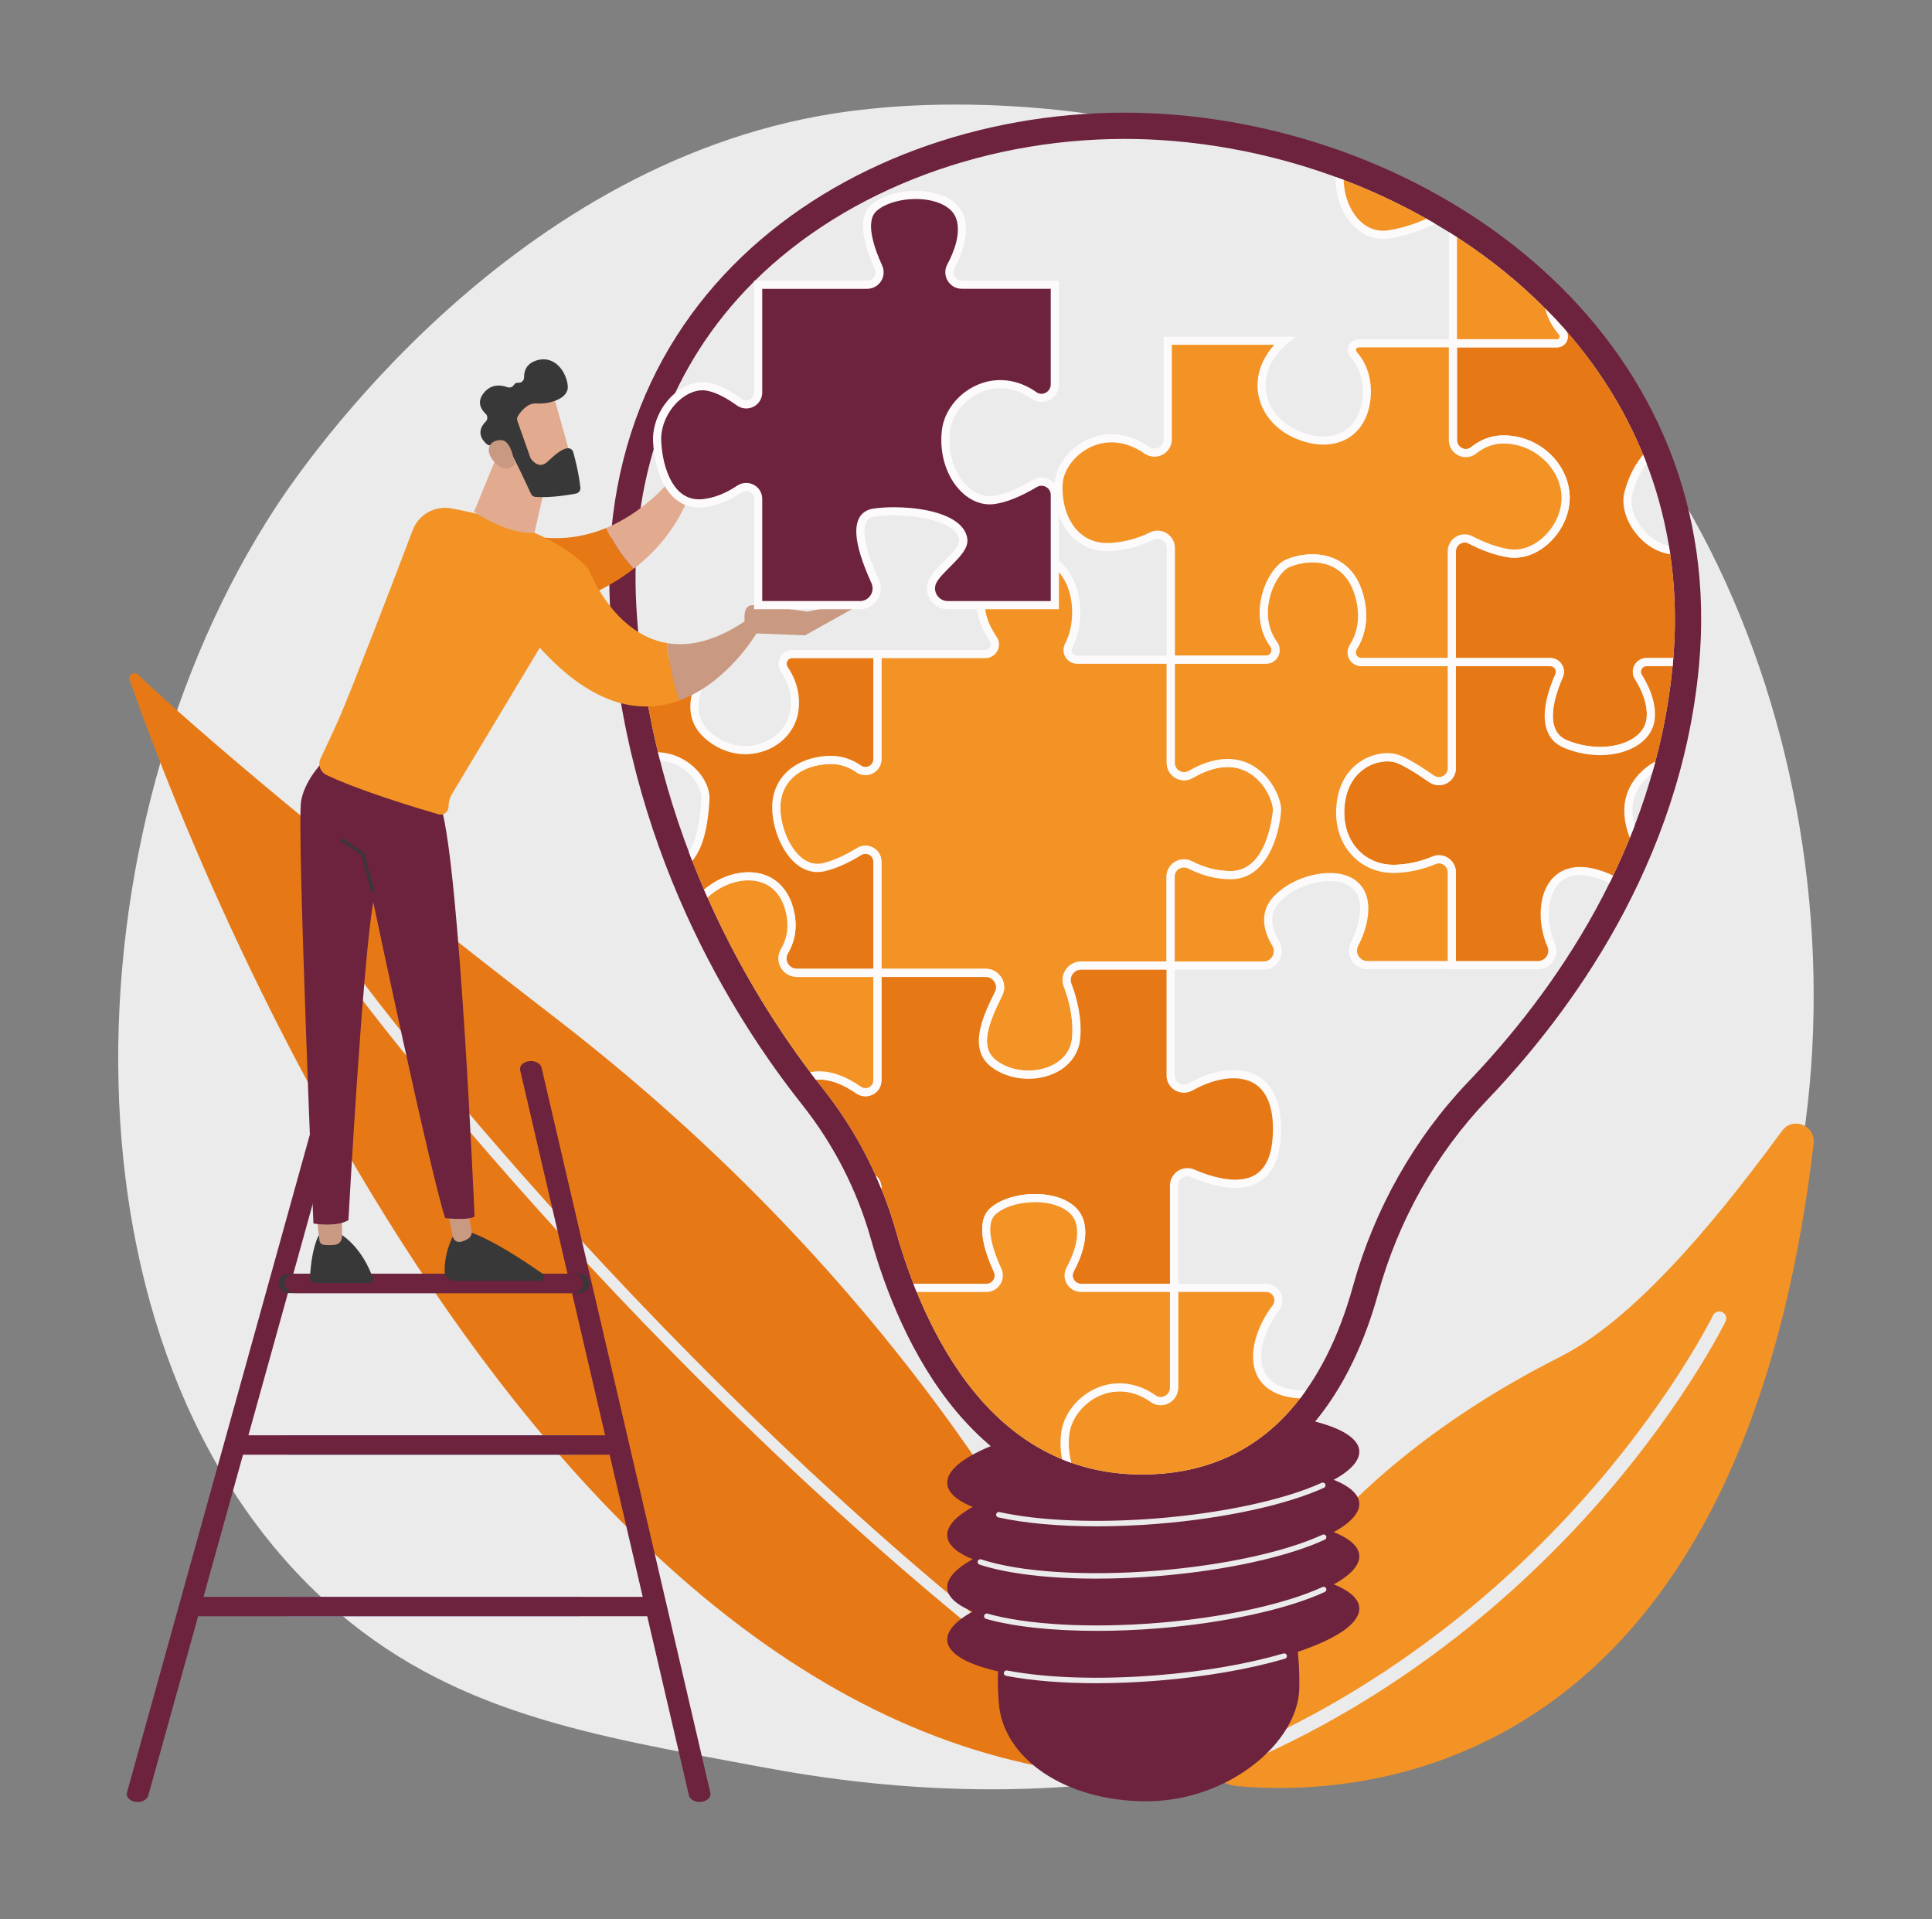 <?xml version="1.0" encoding="UTF-8"?>
<svg id="Illustration" xmlns="http://www.w3.org/2000/svg" xmlns:xlink="http://www.w3.org/1999/xlink" viewBox="0 0 3187.22 3166.09">
  <rect x="0" y="0" width="3187.22" height="3166.09" fill="#808080" stroke="none"/>
  <defs>
    <style>
      .cls-1, .cls-2 {
        fill: #ebebeb;
      }

      .cls-1, .cls-3, .cls-4, .cls-5, .cls-6, .cls-7, .cls-8, .cls-9, .cls-10 {
        stroke-width: 0px;
      }

      .cls-3 {
        fill: #ca9981;
      }

      .cls-4 {
        fill: #6d223d;
      }

      .cls-5 {
        fill: #f39325;
      }

      .cls-6 {
        fill: #7d97f4;
      }

      .cls-11 {
        clip-path: url(#clippath);
      }

      .cls-7 {
        fill: #383838;
      }

      .cls-8 {
        fill: #fcfafa;
      }

      .cls-9 {
        fill: #e2aa8f;
      }

      .cls-10 {
        fill: #e67916;
      }
    </style>
    <clipPath id="clippath">
      <path class="cls-1" d="M1883.61,2432.3c-110.35,0-203.93-46.56-278.16-138.39-67.5-83.51-106.36-188.49-127.07-261.86-24.45-86.57-65.29-166.33-121.41-237.06-105.31-132.73-285.25-412.33-307.14-793.63-11.75-204.64,50.32-385.12,179.48-521.91,147.99-156.73,381.95-250.3,625.83-250.3,26.53,0,53.29,1.12,79.52,3.32,260.68,21.89,507.49,143.95,660.22,326.52,126.52,151.23,183.48,336.72,164.71,536.41-28.97,308.32-199,544.4-336.53,688.16-89.71,93.77-155.84,210.9-191.24,338.71-23.41,84.54-58.24,153.3-103.5,204.38-57.92,65.36-133.5,100.75-224.65,105.17-6.72.33-13.47.49-20.06.49Z"/>
    </clipPath>
  </defs>
  <path class="cls-1" d="M2655.5,2562.63c-72.8,75.04-137.95,119.16-187.82,152.46-486.42,324.79-1042.46,231.18-1214.37,199.18-277.36-51.62-511.49-88.04-712.65-269.78-457.1-412.97-434.86-1274.45-85.59-1808.1,41.41-63.28,390.16-580.23,947.4-653.07,13.63-1.78,23.8-2.8,32.71-3.74,86.2-9.13,620.39-57.3,1055.97,307.63,62.35,52.24,162.69,146.46,255.74,290.17,340.23,525.45,341.3,1339.26-91.38,1785.25Z"/>
  <g>
    <path class="cls-10" d="M214.02,1121.75c84.57,243.32,639.23,1727.32,1613.59,1807.6,29.5,2.43,51.21-27.18,40.07-54.6-70.9-174.51-327.36-713.72-948.29-1193.14-448-345.91-631.15-511.11-691.61-568.71-6.4-6.1-16.65.51-13.75,8.86Z"/>
    <path class="cls-1" d="M1868.47,2883.94c-2.1.18-4.27-.35-6.12-1.65-381.53-269.18-716.91-604.75-931.09-838.86-230.09-251.52-385.73-457.58-388.07-472.57-.78-5.04,2.66-9.76,7.7-10.54,4.65-.69,9.09,2.19,10.32,6.66,14.66,32.06,587.14,788.97,1311.78,1300.22,4.17,2.94,5.16,8.7,2.22,12.86-1.63,2.31-4.13,3.65-6.75,3.88ZM561.43,1567.99s0,.01,0,.02c0,0,0-.02,0-.02Z"/>
  </g>
  <g>
    <path class="cls-5" d="M2041.76,2946.4c211.86,18.7,828.05-18.95,950.22-1060.42,3.47-29.57-34.43-44.64-52.06-20.64-82.56,112.4-230.23,304.25-365.39,372.45-418.74,211.29-549.08,495.69-588.3,626.67-11.61,38.79,15.19,78.39,55.52,81.95Z"/>
    <path class="cls-1" d="M2007.26,2915.39c-.03-.07-.06-.14-.09-.21-2.38-5.89.46-12.59,6.34-14.97,293.98-119.06,499.16-311.19,619.52-451.41,130.6-152.15,192.33-277.75,192.95-279,2.77-5.71,9.65-8.09,15.36-5.31,5.71,2.78,8.09,9.65,5.32,15.36-.62,1.28-63.34,129.03-195.67,283.34-122.08,142.35-330.27,337.42-628.84,458.34-5.81,2.35-12.42-.39-14.88-6.13Z"/>
  </g>
  <g>
    <g>
      <path class="cls-4" d="M2143.5,2784.04c-1.32,90.68-117.72,187.32-252.2,187.32s-236.17-70.88-243.51-161.27c-17.51-215.62,109.02-213.37,243.51-213.37s255.47-36.8,252.2,187.32Z"/>
      <ellipse class="cls-4" cx="1902.52" cy="2679.07" rx="340.94" ry="89.11" transform="translate(-209.15 161.56) rotate(-4.61)"/>
      <ellipse class="cls-4" cx="1902.52" cy="2592.82" rx="340.94" ry="89.11" transform="translate(-202.22 161.28) rotate(-4.61)"/>
      <ellipse class="cls-4" cx="1902.52" cy="2506.58" rx="340.94" ry="89.11" transform="translate(-195.29 161.01) rotate(-4.61)"/>
      <ellipse class="cls-4" cx="1902.52" cy="2420.33" rx="340.94" ry="89.11" transform="translate(-188.36 160.73) rotate(-4.61)"/>
      <g>
        <path class="cls-1" d="M1808.51,2776.6c-55.74,0-106.74-4.1-148.88-12.17-2.45-.47-4.05-2.83-3.58-5.27.47-2.44,2.82-4.05,5.27-3.58,65.94,12.62,154.01,15.41,248,7.83,76.9-6.2,148.82-18.6,207.98-35.87,2.39-.7,4.89.67,5.59,3.06.7,2.39-.67,4.89-3.06,5.59-59.74,17.43-132.28,29.95-209.78,36.2-34.91,2.82-69.03,4.21-101.53,4.21Z"/>
        <path class="cls-1" d="M1809.44,2690.27c-72.42,0-137.14-6.81-182.79-19.81-2.39-.68-3.78-3.18-3.1-5.57.68-2.39,3.17-3.78,5.57-3.1,65.05,18.52,169.79,24.27,280.19,15.37,109.21-8.81,211.05-30.97,272.44-59.28,2.26-1.04,4.94-.06,5.98,2.21,1.04,2.26.06,4.94-2.21,5.98-62.3,28.73-165.29,51.19-275.49,60.08-34.39,2.77-68.26,4.13-100.6,4.13Z"/>
        <path class="cls-1" d="M1808.52,2604.09c-78.2,0-146.62-8-192.68-23.19-2.37-.78-3.65-3.33-2.87-5.69.78-2.37,3.32-3.65,5.69-2.87,64.09,21.13,172.75,28.07,290.66,18.57,109.2-8.8,211.05-30.97,272.44-59.28,2.26-1.04,4.94-.05,5.98,2.21,1.04,2.26.06,4.94-2.21,5.98-62.31,28.73-165.3,51.2-275.49,60.08-34.92,2.82-69.07,4.19-101.52,4.19Z"/>
        <path class="cls-1" d="M1809.12,2517.8c-62.03,0-118.44-5.01-162.3-14.76-2.43-.54-3.96-2.95-3.42-5.38.54-2.43,2.96-3.97,5.38-3.42,65.95,14.65,160.92,18.45,260.54,10.42,108.23-8.73,209.55-30.65,271.05-58.64,2.26-1.04,4.94-.03,5.97,2.24,1.03,2.26.03,4.94-2.24,5.97-62.4,28.4-164.85,50.62-274.06,59.42-34.51,2.78-68.48,4.16-100.92,4.16Z"/>
      </g>
    </g>
    <path class="cls-4" d="M1436.71,2043.8c-22.8-80.74-61.51-156.19-113.66-221.91-111.73-140.82-294.01-427.2-316.45-818.06-32.63-568.52,471.58-853.16,931.68-814.52,460.1,38.64,914.11,381.22,864.41,910.12-30.58,325.43-212.73,572.28-348.35,714.04-86.12,90.02-147.55,200.28-180.8,320.34-40.7,146.95-137.56,330.07-367.78,341.24-297.9,14.44-421.62-263.23-469.06-431.24Z"/>
    <g>
      <path class="cls-2" d="M1883.61,2432.3c-110.35,0-203.93-46.56-278.16-138.39-67.5-83.51-106.36-188.49-127.07-261.86-24.45-86.57-65.29-166.33-121.41-237.06-105.31-132.73-285.25-412.33-307.14-793.63-11.75-204.64,50.32-385.12,179.48-521.91,147.99-156.73,381.95-250.3,625.83-250.3,26.53,0,53.29,1.12,79.52,3.32,260.68,21.89,507.49,143.95,660.22,326.52,126.52,151.23,183.48,336.72,164.71,536.41-28.97,308.32-199,544.4-336.53,688.16-89.71,93.77-155.84,210.9-191.24,338.71-23.41,84.54-58.24,153.3-103.5,204.38-57.92,65.36-133.5,100.75-224.65,105.17-6.72.33-13.47.49-20.06.49Z"/>
      <g class="cls-11">
        <g>
          <g>
            <path class="cls-10" d="M2702.81,1116.37c11.26,17.98,23.13,43.75,20.26,69.52-5.21,46.86-77.08,67.69-140.07,41.65-44.99-18.59-25.71-79.69-11.02-113.09,4.62-10.51-3.22-22.28-14.7-22.28h-162.23v-182.74c0-15.96,16.89-26.22,31.03-18.83,16.95,8.85,39.23,18.24,62.69,21.94,49.46,7.81,98.93-46.86,93.72-98.93-5.21-52.07-54.67-91.12-106.74-88.51-18.01.9-32.99,8.43-44.89,17.9-13.7,10.9-33.98.52-33.98-16.98v-159.72h171.62c9.46,0,14.7-11.08,8.6-18.31-82.82-98.3,83.47-193.81,125.14-130.08,31.93,48.84,8.7,104.45-6.72,131.64-4.25,7.49,1.1,16.75,9.72,16.75h166.22v165.21c0,17.52-20.25,27.82-34,16.97-14.33-11.3-32.78-21.31-54.51-23.38-54.67-5.21-85.91,46.86-96.63,88.51-10.72,41.66,36.75,101.53,86.22,93.72,26.67-4.21,54.1-11.99,73.72-18.26,13.74-4.39,27.72,5.96,27.63,20.39l-1.13,182.71h-156.29c-12.42,0-20.25,13.67-13.65,24.2Z"/>
            <path class="cls-8" d="M2639.79,1245.68c-19.6,0-40.13-3.95-59.37-11.9-13.29-5.49-22.61-14.69-27.69-27.35-11.28-28.05.89-66.97,13.08-94.69,1.25-2.83.98-5.97-.73-8.59-1.75-2.69-4.6-4.23-7.8-4.23h-168.98v-189.48c0-9.88,5.04-18.83,13.48-23.95,8.43-5.11,18.69-5.43,27.42-.86,21.29,11.11,41.69,18.26,60.62,21.25,19.19,3.03,40.02-4.51,57.15-20.69,20.23-19.11,31.27-46.28,28.81-70.91-4.71-47.16-50.38-84.92-99.69-82.45-14.42.72-28.23,6.25-41.03,16.44-8.24,6.55-19.31,7.75-28.91,3.13-9.87-4.76-16.01-14.49-16.01-25.39v-166.46h178.36c2.56,0,3.68-1.81,4.04-2.59.36-.76,1-2.73-.6-4.63-30.81-36.57-26.92-69.63-18.24-90.91,14.79-36.25,56.67-66.54,97.41-70.46,25.24-2.44,45.38,5.84,56.77,23.26,33.61,51.4,10.36,108.93-6.49,138.65-1.16,2.05-.38,3.82,0,4.49.39.66,1.53,2.19,3.84,2.19h172.96v171.96c0,10.86-6.1,20.57-15.93,25.33-9.59,4.65-20.7,3.48-28.99-3.06-16.37-12.91-33.52-20.3-50.97-21.96-48.96-4.65-78.8,42.05-89.46,83.48-4.67,18.15,3.35,42.01,20.42,60.79,16.81,18.49,38.57,27.69,58.21,24.58,26.71-4.22,54.29-12.13,72.71-18.02,8.6-2.76,17.72-1.26,25,4.09,7.32,5.38,11.48,13.67,11.43,22.76l-1.17,189.41h-162.99c-3.42,0-6.47,1.8-8.14,4.82-.77,1.39-2.3,5.06.2,9.05,11.41,18.22,24.36,45.82,21.25,73.85-2,17.99-13,33.76-30.99,44.4-16.46,9.74-37.15,14.64-58.99,14.64ZM2401.79,1085.43h155.49c7.73,0,14.87,3.87,19.09,10.35,4.18,6.42,4.85,14.41,1.78,21.4-9.13,20.75-22.94,59.28-12.91,84.22,3.73,9.29,10.38,15.81,20.33,19.92,36.33,15.01,79.06,14.25,106.34-1.88,10.08-5.96,22.5-16.75,24.45-34.28,2.68-24.17-9-48.79-19.28-65.2h0c-4.37-6.98-4.59-15.49-.57-22.74,4.02-7.27,11.66-11.78,19.94-11.78h149.59l1.08-176.01c.03-4.72-2.13-9.02-5.92-11.8-3.76-2.77-8.47-3.53-12.91-2.11-18.88,6.04-47.16,14.14-74.72,18.49-24.11,3.82-50.42-6.96-70.29-28.83-20.05-22.06-29.27-50.8-23.5-73.23,11.99-46.58,46.47-99.01,103.8-93.55,20.08,1.91,39.61,10.26,58.05,24.8,4.27,3.37,9.78,3.93,14.76,1.52,4.02-1.95,8.32-6.44,8.32-13.2v-158.47h-159.47c-6.46,0-12.26-3.33-15.5-8.89-3.25-5.58-3.28-12.29-.08-17.93,15.34-27.05,36.63-79.21,6.94-124.62-11.49-17.57-32.62-18.33-44.19-17.22-36.12,3.47-73.18,30.18-86.22,62.13-10.44,25.59-4.88,52.26,16.07,77.13,4.51,5.36,5.48,12.64,2.51,19.01-2.98,6.41-9.22,10.39-16.27,10.39h-164.88v152.98c0,6.78,4.33,11.28,8.38,13.24,4.96,2.38,10.44,1.82,14.65-1.54,15.06-11.98,31.46-18.49,48.76-19.35,57.19-2.85,108.28,39.56,113.78,94.57,2.87,28.7-9.76,60.14-32.97,82.05-20.19,19.07-45.17,27.89-68.51,24.21-20.38-3.22-42.17-10.83-64.76-22.62-4.51-2.37-9.83-2.2-14.19.44-4.37,2.65-6.98,7.29-6.98,12.41v175.99Z"/>
          </g>
          <g>
            <path class="cls-5" d="M2695.52,549.55c15.42-27.19,38.65-82.8,6.72-131.64-41.67-63.73-207.96,31.78-125.14,130.08,6.09,7.23.86,18.31-8.6,18.31h-171.62v-184.84c0-15.64-16.29-25.91-30.4-19.16-19.85,9.5-47.26,20.32-75.57,24.37-54.67,7.81-87.14-54.67-80.02-106.74,7.12-52.07,69.6-83.31,100.84-78.1,14.51,2.42,33.79,15.1,50.29,27.99,13.98,10.92,34.37,1.05,34.37-16.69V32.61h165.8c13.6,0,21.29-15.57,13.05-26.39-34.67-45.55-19.39-102.14,28.07-119.4,57.27-20.83,109.34-5.21,117.15,54.67,7.81,59.88-35.68,91.12-35.68,91.12h181.87l-6.55,181.32c-.62,17.27,18.44,27.94,32.9,18.49,18.48-12.08,42.9-24.35,69.58-27.99,57.27-7.81,109.34,39.05,109.34,88.52s-44.26,109.34-114.55,96.32c-25.52-4.73-43.84-10.38-56.81-15.67-13.92-5.67-29.1,4.69-29.1,19.72v172.98h-166.22c-8.62,0-13.97-9.26-9.72-16.75Z"/>
            <path class="cls-8" d="M2878.2,573.04h-172.96c-6.46,0-12.26-3.33-15.5-8.89-3.25-5.58-3.28-12.29-.09-17.93h0c15.34-27.05,36.63-79.21,6.94-124.62-11.49-17.57-32.62-18.33-44.19-17.22-36.12,3.47-73.18,30.18-86.22,62.13-10.44,25.59-4.88,52.26,16.07,77.13,4.51,5.36,5.48,12.64,2.51,19.01-2.98,6.41-9.22,10.39-16.27,10.39h-178.36v-191.58c0-5.09-2.47-9.57-6.76-12.27-4.3-2.71-9.4-3-13.98-.8-18.88,9.03-47.65,20.7-77.53,24.96-21.93,3.13-42.1-3.73-58.33-19.85-22.24-22.11-34.03-60.08-29.33-94.47,3.21-23.48,17.33-45.5,39.74-62.01,22.06-16.25,49.74-25.02,68.89-21.83,13.33,2.22,31.27,12.09,53.33,29.33,4.5,3.52,10.25,4.13,15.36,1.64,5.08-2.48,8.11-7.34,8.11-13.01V25.87h172.55c3.76,0,7-2.01,8.66-5.37,1.67-3.38,1.31-7.19-.98-10.19-18.5-24.31-24.72-53.22-17.06-79.32,6.89-23.47,24.46-41.88,48.19-50.51,35.62-12.95,68.17-12.21,91.67,2.08,19.11,11.62,31.03,31.69,34.47,58.06,5.45,41.75-12.27,70.29-25.46,85.25h171.95l-6.8,188.31c-.2,5.52,2.54,10.42,7.32,13.12,4.83,2.72,10.48,2.53,15.15-.52,24.57-16.06,48.92-25.83,72.35-29.03,29.46-4.02,59.72,5.35,83.04,25.7,21.58,18.84,33.96,44.17,33.96,69.5,0,30.52-15.08,62.03-39.37,82.22-16.21,13.48-43.78,28.01-83.15,20.73-22.79-4.22-42.35-9.63-58.13-16.06-4.48-1.81-9.35-1.32-13.38,1.39-4.09,2.75-6.43,7.15-6.43,12.09v179.72ZM2659.56,390.55c21.27,0,38.24,8.24,48.33,23.67,33.61,51.4,10.36,108.93-6.49,138.65h0c-1.16,2.05-.38,3.82,0,4.49.39.66,1.53,2.19,3.84,2.19h159.47v-166.23c0-9.36,4.63-18.06,12.39-23.28,7.7-5.18,17.41-6.18,26-2.69,14.93,6.09,33.6,11.23,55.49,15.29,34.21,6.33,58.08-6.2,72.07-17.84,20.96-17.43,34.51-45.64,34.51-71.85,0-21.43-10.69-43.06-29.34-59.34-20.38-17.78-46.76-25.99-72.34-22.5-21.44,2.92-43.91,11.99-66.8,26.95-8.83,5.78-20.01,6.15-29.16.97-9.12-5.15-14.55-14.86-14.17-25.35l6.3-174.33h-195.82l17.01-12.22c1.63-1.18,40.09-29.82,32.93-84.77-2.93-22.49-12.39-38.73-28.1-48.28-19.65-11.95-48.84-12.28-80.06-.93-19.66,7.15-34.18,22.32-39.86,41.63-6.44,21.94-1.03,46.48,14.85,67.34,5.38,7.07,6.28,16.39,2.33,24.35-3.93,7.94-11.88,12.87-20.75,12.87h-159.06v173.78c0,10.78-6.01,20.41-15.69,25.13-9.71,4.74-21.04,3.54-29.58-3.13-19.98-15.62-36.32-24.83-47.25-26.65-15.52-2.58-39.67,5.38-58.68,19.38-19.45,14.33-31.66,33.14-34.37,52.98-4.16,30.41,6.08,63.8,25.47,83.08,9.14,9.08,24.7,19.24,46.91,16.07,28.19-4.03,55.59-15.16,73.62-23.78,8.73-4.17,18.82-3.6,26.99,1.55,8.18,5.15,13.06,14.01,13.06,23.69v178.1h164.88c2.56,0,3.68-1.81,4.04-2.59.36-.76,1-2.73-.6-4.63-30.81-36.57-26.92-69.63-18.24-90.91,14.79-36.25,56.67-66.54,97.41-70.46,2.88-.28,5.7-.41,8.45-.41Z"/>
          </g>
          <g>
            <path class="cls-10" d="M2716.32,1556.23c15.93-28.41,18.54-69.15-55.73-104.8-107.17-51.44-128.94,45.34-101.61,107.3,6.92,15.69-4.71,33.28-21.86,33.28h-142.06v-153.03c0-15.15-15.44-25.72-29.38-19.8-15.46,6.57-36.55,12.86-62.14,14.03-56.86,2.6-100.15-44.26-91.53-109.34,8.63-65.09,63.99-80.71,90.98-72.9,14.09,4.08,38.57,19.71,58.74,33.73,14.08,9.78,33.34-.31,33.34-17.46v-175.07h162.23c11.48,0,19.32,11.78,14.7,22.28-14.69,33.4-33.97,94.49,11.02,113.09,62.99,26.03,134.86,5.21,140.07-41.65,2.86-25.77-9-51.55-20.26-69.52-6.59-10.53,1.24-24.2,13.65-24.2h156.29l-.98,159.03c-.12,19.11-21.43,29.96-37.3,19.31-14.77-9.91-32.73-18.49-51.53-19.54-46.86-2.6-93.72,33.85-96.47,80.71-2.75,46.86,31.39,106.74,83.46,104.13,24.61-1.23,49.8-14.09,69.53-27.32,15.83-10.61,37.03.78,36.91,19.83l-.98,163.69h-138.45c-18.38,0-29.61-19.76-20.62-35.79Z"/>
            <path class="cls-8" d="M2882.09,1598.76h-145.15c-10.94,0-20.77-5.62-26.28-15.03-5.59-9.55-5.68-21.07-.22-30.8,8.27-14.74,10.35-28.91,6.17-42.11-6.18-19.57-26.01-37.51-58.94-53.31-37.68-18.08-66.99-18.52-84.8-1.28-22.69,21.97-21.75,67.99-7.72,99.79,4.15,9.41,3.27,20.19-2.36,28.83-5.68,8.71-15.27,13.91-25.67,13.91h-148.81v-159.78c0-4.96-2.48-9.56-6.63-12.31-4.07-2.69-8.95-3.17-13.37-1.28-20.33,8.63-42.02,13.53-64.47,14.56-28.95,1.31-55.19-9.17-73.89-29.55-20.4-22.24-29.15-53.29-24.63-87.42,4.97-37.48,24.14-57.2,39.36-67.14,18.54-12.11,42.16-16.57,60.18-11.35,12.29,3.56,32.72,15.22,60.71,34.66,4.51,3.13,10.1,3.48,14.97.94,4.87-2.55,7.78-7.36,7.78-12.86v-181.82h168.98c7.73,0,14.87,3.87,19.09,10.35,4.19,6.42,4.85,14.41,1.78,21.4-9.13,20.75-22.94,59.28-12.91,84.22,3.73,9.29,10.38,15.81,20.33,19.92,36.33,15.01,79.06,14.25,106.34-1.88,10.08-5.96,22.5-16.75,24.45-34.28,2.68-24.17-9-48.79-19.28-65.2-4.37-6.98-4.59-15.49-.57-22.74,4.02-7.26,11.66-11.78,19.94-11.78h163.08l-1.02,165.82c-.07,11.36-6.08,21.31-16.07,26.6-10.04,5.32-22.2,4.66-31.72-1.73-16.97-11.38-33.17-17.58-48.14-18.41-44.32-2.47-86.93,32.98-89.37,74.37-1.59,27.02,10.12,58.06,29.13,77.23,9.54,9.62,25.41,20.83,47.27,19.77,19.12-.95,41.98-10.01,66.11-26.18,9.4-6.31,21.43-6.9,31.38-1.55,9.96,5.35,16.1,15.7,16.03,27.02l-1.02,170.39ZM2606.7,1430.1c15.04,0,33.71,4.18,56.8,15.26,36.42,17.48,58.62,38.14,65.97,61.41,5.34,16.89,2.89,34.64-7.27,52.77h0c-3.09,5.51-3.05,12.01.1,17.38,3.11,5.31,8.45,8.36,14.64,8.36h131.74l.94-156.98c.04-6.41-3.3-12.03-8.92-15.06-5.63-3.03-12.17-2.7-17.49.87-26.53,17.79-51.08,27.36-72.95,28.45-21.2,1.09-41.07-7.15-57.51-23.74-21.88-22.07-34.84-56.43-33.01-87.52,2.89-49.27,51.32-89.96,103.58-87.04,17.43.97,35.9,7.92,54.91,20.67,5.47,3.67,12.17,4.05,17.9,1.01,5.53-2.93,8.86-8.45,8.9-14.76l.94-152.25h-149.51c-3.42,0-6.47,1.8-8.14,4.82-.77,1.39-2.3,5.06.2,9.05,11.41,18.22,24.36,45.82,21.25,73.85-2,17.99-13,33.76-30.99,44.4-31.23,18.47-77.69,19.54-118.36,2.74-13.29-5.49-22.61-14.69-27.69-27.35-11.28-28.05.89-66.97,13.08-94.69,1.25-2.83.98-5.97-.73-8.59-1.75-2.69-4.6-4.23-7.8-4.23h-155.49v168.33c0,10.46-5.76,19.97-15.02,24.81-9.25,4.84-20.33,4.15-28.91-1.81-26.41-18.34-46.04-29.68-56.77-32.79-11.79-3.41-31.55-1.75-49.05,9.69-12.85,8.4-29.07,25.21-33.37,57.62-3.99,30.1,3.54,57.28,21.2,76.53,15.94,17.38,38.42,26.31,63.33,25.19,20.85-.95,40.97-5.5,59.82-13.5,8.54-3.62,18.29-2.71,26.08,2.45,7.94,5.26,12.68,14.06,12.68,23.56v146.29h135.32c5.82,0,11.19-2.91,14.37-7.79,3.18-4.88,3.66-10.72,1.32-16.03-15.67-35.52-17.25-87.88,10.68-114.92,8.94-8.66,22.7-16.44,43.22-16.44Z"/>
          </g>
          <g>
            <path class="cls-5" d="M1638.58,1054.21c-22.17-32.19-43.84-89.4,36.64-133.14,41.93-22.78,93.72,12.94,99.58,75.43,2.9,30.94-4.11,53.73-11.92,68.87-5.4,10.46,2.51,22.9,14.29,22.9h154.34v170.19c0,16.89,18.31,27.42,32.94,18.97,101.14-58.45,144.06,35.85,142.29,59.46-1.94,26.03-16.28,106.74-76.16,106.74-27.13,0-50.07-8.01-67.06-16.78-14.76-7.62-32.34,2.73-32.34,19.34v146.64h-147.55c-16.67,0-28.28,16.67-22.32,32.24,8.51,22.22,16.9,53.62,14.14,86.71-5.21,62.48-92.74,78.1-137.49,41.65-33.04-26.91-9.17-76.75,9.52-114.53,7.77-15.7-3.97-34.06-21.49-34.06h-178.57v-183.34c0-15.4-16.85-24.87-29.97-16.8-16.31,10.04-37.43,20.93-58.54,25.9-44.26,10.41-75.72-46.86-78.21-93.72-2.49-46.86,31.35-80.7,86.02-83.31,20.63-.98,37.18,5.82,49.8,14.67,13.03,9.14,30.91-.22,30.91-16.14v-173.1h177.97c12.76,0,20.42-14.29,13.19-24.8Z"/>
            <path class="cls-8" d="M1696.48,1779.59c-23.07,0-45.95-7.22-62.78-20.93-37.78-30.77-10.38-86.12,7.74-122.74,2.6-5.25,2.3-11.15-.83-16.18-3.17-5.1-8.63-8.15-14.62-8.15h-185.31v-190.08c0-4.77-2.48-9.01-6.64-11.33-4.14-2.31-9.02-2.2-13.05.28-21.79,13.41-42.16,22.4-60.53,26.72-15.47,3.63-30.84.18-44.43-10.01-22.86-17.14-40.15-54.11-42.06-89.92-1.23-23.21,5.75-43.92,20.19-59.89,16.49-18.24,42.15-29.08,72.24-30.51,19.46-.9,37.65,4.42,53.99,15.88,4,2.81,8.98,3.14,13.32.89,4.37-2.27,6.98-6.57,6.98-11.51v-179.85h184.71c3.49,0,6.54-1.85,8.17-4.94,1.59-3.02,1.39-6.5-.54-9.29h0c-12.93-18.78-26.82-47.53-19.56-77.84,6.07-25.35,25.76-47.23,58.54-65.04,19.06-10.36,41.36-10.23,61.19.34,26.88,14.33,44.95,44.38,48.33,80.38,3.15,33.65-5.13,58.05-12.64,72.59-1.42,2.76-1.29,5.88.35,8.58,1.71,2.81,4.68,4.48,7.95,4.48h161.08v176.93c0,5.48,2.84,10.39,7.59,13.13,4.77,2.75,10.46,2.75,15.23,0,51.44-29.72,87.15-20.32,108.05-7.19,31.67,19.89,45.5,57.52,44.34,72.99-3.13,41.96-24.12,112.98-82.88,112.98-24.01,0-47.61-5.9-70.16-17.53-4.93-2.55-10.65-2.36-15.3.47-4.57,2.79-7.2,7.48-7.2,12.87v153.38h-154.29c-5.74,0-10.9,2.71-14.15,7.43-3.21,4.67-3.9,10.38-1.88,15.65,8.25,21.57,17.48,54.64,14.56,89.68-2.2,26.4-18.56,47.97-44.89,59.17-12.8,5.44-26.83,8.08-40.79,8.08ZM1454.17,1598.1h171.82c10.68,0,20.43,5.43,26.08,14.52,5.55,8.95,6.1,19.89,1.46,29.27-21.47,43.39-38.49,84.17-11.31,106.31,22.93,18.68,60.69,23.26,89.78,10.89,12.68-5.39,34.31-18.78,36.73-47.87,2.71-32.5-5.97-63.47-13.72-83.74-3.58-9.35-2.32-19.86,3.36-28.12,5.72-8.31,15.16-13.28,25.26-13.28h140.8v-139.9c0-10.06,5.11-19.18,13.67-24.39,8.71-5.31,19.37-5.66,28.5-.94,20.61,10.64,42.14,16.03,63.98,16.03,61.22,0,69.12-96.39,69.43-100.5.72-9.64-9.89-42.88-38.07-60.57-25.83-16.22-57.5-13.71-94.13,7.44-8.99,5.2-19.72,5.2-28.72,0-8.98-5.18-14.34-14.45-14.34-24.81v-163.45h-147.59c-8.01,0-15.29-4.1-19.46-10.95-4.09-6.71-4.39-14.86-.82-21.79,6.68-12.94,14.05-34.74,11.19-65.14-2.95-31.47-18.37-57.54-41.24-69.74-15.99-8.52-33.18-8.66-48.4-.39-29.27,15.9-46.73,34.86-51.87,56.33-6.1,25.49,6.18,50.53,17.56,67.05h0c4.74,6.9,5.27,15.79,1.36,23.22-3.94,7.49-11.64,12.15-20.1,12.15h-171.22v166.36c0,9.91-5.46,18.91-14.24,23.47-8.75,4.54-19.21,3.86-27.28-1.81-13.84-9.71-29.17-14.26-45.61-13.45-26.86,1.28-48.61,10.3-62.88,26.08-11.98,13.25-17.77,30.59-16.73,50.13,1.71,32.1,16.79,64.94,36.68,79.85,10.44,7.82,21.63,10.41,33.25,7.67,16.73-3.93,36.29-12.61,56.56-25.08,8.25-5.08,18.24-5.29,26.7-.57,8.48,4.74,13.55,13.38,13.55,23.1v176.59Z"/>
          </g>
          <g>
            <path class="cls-5" d="M2232.23,1067.81c11.31-17.85,20.71-45.62,10.52-83.68-19.53-72.9-85.91-68.99-118.45-54.67-27.41,12.06-59.44,83.23-22.96,133.38,7.71,10.6.4,25.43-12.7,25.43h-157.13v-184.24c0-16.26-17.05-26.97-31.59-19.7-15.86,7.92-37.52,15.55-64.59,17.81-62.48,5.21-92.1-49.47-89-104.13,2.68-47.42,71.58-106.58,145.87-55.21,14.47,10.01,34.25-.53,34.25-18.13v-162.64h192.65c-59.88,50.38-44.26,124.04,15.62,152.68,59.88,28.64,114.55,5.21,119.75-59.88,2.68-33.51-9.21-55.98-21.37-69.89-6.37-7.29-1.34-18.62,8.34-18.62h155.45v159.72c0,17.51,20.27,27.88,33.98,16.98,11.9-9.47,26.89-17,44.89-17.9,52.07-2.6,101.53,36.45,106.74,88.51,5.21,52.07-44.26,106.74-93.72,98.93-23.45-3.7-45.74-13.09-62.69-21.94-14.14-7.39-31.03,2.88-31.03,18.83v182.74h-149.36c-12.53,0-20.16-13.78-13.45-24.36Z"/>
            <path class="cls-8" d="M2401.79,1098.92h-156.11c-8.4,0-15.82-4.39-19.86-11.73-4.03-7.32-3.76-15.92.71-22.98h0c9.84-15.52,19.51-41.71,9.7-78.32-6.67-24.91-19.54-42.08-38.24-51.06-24.41-11.71-53.5-6.88-70.99.81-10.54,4.64-24.78,22.57-31.61,47.87-4.39,16.26-8.75,47.68,11.39,75.36,5.11,7.03,5.85,16.17,1.94,23.85-3.86,7.58-11.56,12.28-20.09,12.28h-163.88v-190.99c0-5.33-2.71-10.19-7.24-12.99-4.53-2.8-9.85-3.05-14.6-.68-20.58,10.28-43.13,16.51-67.04,18.5-26.19,2.2-49.06-5.49-66.18-22.16-20.86-20.32-32.12-53.61-30.11-89.07,1.58-27.87,23.24-57.38,52.68-71.77,19.1-9.33,57.96-20.27,103.75,11.4,4.65,3.22,10.44,3.56,15.49.92,5.13-2.69,8.19-7.73,8.19-13.5v-169.39h217.88l-14.15,11.9c-26.06,21.93-38.44,49.51-34.86,77.65,3.42,26.89,21.76,50.74,49.05,63.79,29.14,13.94,57.74,15.09,78.46,3.15,18.56-10.68,29.51-30.57,31.66-57.49,2.06-25.75-4.58-47.59-19.73-64.92-4.73-5.42-5.84-12.82-2.88-19.33,2.93-6.46,9.18-10.47,16.31-10.47h162.19v166.46c0,6.78,4.33,11.28,8.38,13.24,4.97,2.39,10.44,1.82,14.65-1.54,15.06-11.98,31.46-18.49,48.76-19.35,57.19-2.85,108.28,39.56,113.78,94.57,2.87,28.7-9.77,60.14-32.97,82.05-20.19,19.07-45.17,27.89-68.51,24.21-20.38-3.22-42.17-10.83-64.76-22.62-4.51-2.37-9.83-2.2-14.19.44-4.37,2.65-6.98,7.29-6.98,12.41v189.48ZM2237.93,1071.42c-1.81,2.85-1.92,6.32-.29,9.27,1.64,2.97,4.65,4.74,8.05,4.74h142.62v-175.99c0-9.88,5.04-18.83,13.48-23.95,8.43-5.11,18.69-5.43,27.42-.86,21.29,11.11,41.69,18.26,60.62,21.25,19.19,3.03,40.02-4.51,57.15-20.69,20.23-19.11,31.27-46.28,28.81-70.91-4.71-47.16-50.38-84.92-99.69-82.45-14.42.72-28.23,6.25-41.03,16.44-8.24,6.55-19.31,7.75-28.91,3.13-9.87-4.76-16.01-14.49-16.01-25.39v-152.98h-148.7c-2.58,0-3.67,1.79-4.02,2.56-.36.79-1.01,2.86.76,4.88,12.12,13.87,25.96,38.11,23.02,74.87-2.49,31.1-16.12,55.29-38.38,68.1-24.64,14.18-57.8,13.21-91.01-2.67-31.44-15.04-52.6-42.8-56.61-74.25-3.49-27.39,6.3-55,27.12-77.77h-169.13v155.9c0,10.71-5.91,20.46-15.41,25.45-9.43,4.95-20.7,4.26-29.42-1.77-40.13-27.75-73.71-18.41-90.16-10.37-25.26,12.35-43.82,37.19-45.14,60.42-1.79,31.62,7.95,61.02,26.06,78.65,14.45,14.07,33.19,20.26,55.65,18.39,22.19-1.85,43.1-7.61,62.13-17.12,8.89-4.44,19.25-3.96,27.72,1.27,8.53,5.28,13.63,14.42,13.63,24.46v177.5h150.39c5.03,0,7.32-3.44,8.07-4.92,1.62-3.19,1.32-6.86-.83-9.8-23.44-32.22-18.52-68.22-13.5-86.81,7.23-26.78,22.98-49.57,39.2-56.71,20.1-8.84,53.71-14.31,82.25-.63,22.41,10.75,37.7,30.85,45.43,59.72,11.07,41.33-.05,71.23-11.34,89.03h0Z"/>
          </g>
          <g>
            <path class="cls-10" d="M1647.48,1638.9c-18.69,37.78-42.56,87.61-9.52,114.53,44.75,36.45,132.28,20.83,137.49-41.65,2.76-33.09-5.64-64.49-14.14-86.71-5.96-15.57,5.64-32.24,22.32-32.24h147.55v181.07c0,16.86,18.14,27.29,32.83,19.03,67.92-38.19,150.97-32.45,142.07,85.46-7.5,99.43-92.07,77.19-138.74,57-14.42-6.24-30.48,4.52-30.48,20.23v168.86h-153.4c-15.52,0-25.41-16.52-18.08-30.21,12.15-22.7,24.03-54.27,15.29-80.51-15.62-46.86-108.36-46.86-142.7-15.62-22.09,20.1-6.25,66.68,7.85,97.33,6.26,13.61-3.67,29.08-18.65,29.08h-179.74v-165.12c0-15.28-16.5-24.56-29.74-16.94-15.98,9.21-37.81,18.01-63.98,19.2-57.27,2.6-73.11-83.31-73-119.75.1-32.82,46.54-105.74,135.61-43.92,13.14,9.12,31.11-.04,31.11-16.03v-177.15h178.57c17.52,0,29.26,18.36,21.49,34.06Z"/>
            <path class="cls-8" d="M1627.16,2131.29h-186.48v-171.86c0-4.73-2.33-8.78-6.39-11.14-4.11-2.38-9.06-2.36-13.24.04-21.31,12.28-43.87,19.04-67.04,20.09-16.26.7-30.7-4.8-42.87-16.46-29.59-28.36-37.26-84.39-37.19-110.05.07-21.6,16.29-52.37,43.33-66.46,20.41-10.65,54.83-16.32,102.87,17.03,4.14,2.87,9.24,3.2,13.65.89,4.3-2.25,6.87-6.51,6.87-11.39v-183.89h185.31c10.68,0,20.43,5.43,26.08,14.52,5.55,8.95,6.1,19.89,1.46,29.27h0c-21.47,43.39-38.49,84.17-11.31,106.31,22.93,18.68,60.69,23.26,89.78,10.89,12.68-5.39,34.31-18.78,36.73-47.87,2.71-32.5-5.97-63.47-13.72-83.74-3.58-9.35-2.32-19.86,3.36-28.12,5.72-8.31,15.16-13.28,25.26-13.28h154.29v187.82c0,5.44,2.79,10.32,7.47,13.06,4.75,2.78,10.48,2.82,15.31.1,44.29-24.91,87.89-28.85,116.62-10.55,18.81,11.97,40.23,39.46,35.47,102.4-2.59,34.35-14.39,58.1-35.07,70.6-32.68,19.75-79.53,6.59-113.07-7.92-4.7-2.03-9.85-1.57-14.15,1.25-4.33,2.84-6.91,7.62-6.91,12.79v175.6h-160.15c-9.68,0-18.43-4.95-23.39-13.24-4.97-8.3-5.21-18.35-.64-26.89,11.22-20.96,22.89-51.02,14.83-75.2-4.56-13.7-17.98-24.08-37.77-29.25-32.5-8.48-74.67-1.09-93.99,16.49-19.47,17.72-2.45,63.69,9.44,89.52,3.9,8.49,3.23,18.24-1.8,26.09-5.03,7.86-13.62,12.55-22.97,12.55ZM1454.17,2117.81h172.99c4.8,0,9.03-2.31,11.61-6.34,2.58-4.02,2.91-8.83.91-13.18-16.4-35.64-30.79-82.81-6.26-105.13,22.68-20.63,69.45-29.23,106.47-19.56,24.35,6.36,41.1,19.86,47.16,38.03,9.58,28.73-3.27,62.53-15.74,85.82-2.31,4.32-2.2,9.4.32,13.6,2.51,4.19,6.93,6.69,11.82,6.69h146.66v-162.12c0-9.72,4.86-18.72,12.99-24.06,8.05-5.28,18.11-6.16,26.91-2.36,25.08,10.85,71.52,26.42,100.74,8.76,16.73-10.11,26.35-30.32,28.6-60.07,3.36-44.55-6.76-75.68-29.27-90.01-24.11-15.35-63.49-11.16-102.77,10.93-9.05,5.09-19.8,5.02-28.73-.21-8.86-5.18-14.15-14.41-14.15-24.69v-174.33h-140.8c-5.74,0-10.9,2.71-14.15,7.43-3.21,4.67-3.9,10.38-1.88,15.65,8.25,21.57,17.48,54.64,14.56,89.68-2.2,26.4-18.56,47.97-44.89,59.17-33.97,14.44-76.56,9.16-103.58-12.84-37.78-30.77-10.38-86.12,7.74-122.74h0c2.6-5.25,2.3-11.15-.83-16.18-3.17-5.1-8.63-8.15-14.62-8.15h-171.82v170.41c0,9.99-5.27,18.72-14.1,23.34-8.81,4.61-19.39,3.93-27.6-1.76-33.65-23.35-64.4-28.94-88.95-16.15-24.54,12.79-36.03,40.11-36.08,54.54-.08,27.5,8.65,76.9,33.03,100.27,9.53,9.13,20.33,13.32,32.92,12.72,21-.95,41.5-7.11,60.92-18.3,8.39-4.84,18.39-4.85,26.72-.03,8.22,4.75,13.13,13.28,13.13,22.81v158.37Z"/>
          </g>
          <g>
            <path class="cls-10" d="M1167.03,1103.43c-17.71,28.08-37.26,74.57-1.42,107.85,54.67,50.77,134.72,21.48,144.49-37.1,4.94-29.63-5.11-53.63-16.25-70.12-7.22-10.68.13-25.05,13.02-25.05h140.56v173.1c0,15.92-17.88,25.28-30.91,16.14-12.62-8.85-29.17-15.65-49.8-14.67-54.67,2.6-88.51,36.45-86.02,83.31,2.49,46.86,33.95,104.14,78.21,93.72,21.12-4.97,42.23-15.86,58.54-25.9,13.12-8.07,29.97,1.39,29.97,16.8v183.34h-132.77c-18.41,0-29.94-19.98-20.58-35.84,10.1-17.12,16.18-40.56,7.57-70.71-20.83-72.89-104.13-62.48-145.79-15.62-23.06,25.95-11.77,60.61,2.9,86.38,9.09,15.97-2.25,35.78-20.63,35.78h-152.76v-181.78c0-12.54,13.15-20.79,24.38-15.22,20.21,10.03,50.85,22.39,83.62,25.37,57.27,5.21,67.81-67.69,70.35-114.55,2.3-42.34-67.6-108.05-151.2-45.46-11.21,8.39-27.18.54-27.18-13.46v-180.74h168.26c12.56,0,20.13,13.8,13.43,24.42Z"/>
            <path class="cls-8" d="M1454.17,1611.59h-139.51c-11.13,0-21.08-5.77-26.59-15.44-5.49-9.61-5.42-21.04.2-30.56,11.44-19.39,13.76-41.41,6.89-65.43-7.18-25.13-22.74-41.09-44.99-46.16-29.27-6.68-65.99,6.96-89.28,33.17-20.66,23.24-9.38,55.56,3.72,78.57,5.5,9.66,5.46,21.14-.1,30.7-5.52,9.49-15.39,15.16-26.39,15.16h-159.5v-188.52c0-8.27,4.19-15.81,11.22-20.16,6.98-4.34,15.54-4.74,22.9-1.09,19.49,9.67,49.4,21.8,81.24,24.69,12.99,1.2,23.56-1.97,32.41-9.62,17.59-15.21,27.88-48.37,30.6-98.58.88-16.25-12.1-40.96-37.89-54.76-17.95-9.61-55.15-20.42-102.53,15.06-7.29,5.45-16.84,6.32-24.94,2.26-8.04-4.02-13.03-12.11-13.03-21.12v-187.48h175c8.38,0,15.79,4.37,19.83,11.69,4.05,7.34,3.79,15.96-.69,23.07-18.45,29.24-33.86,70.21-2.53,99.3,24.25,22.52,56.3,29.96,85.74,19.93,25.27-8.62,43.48-29,47.51-53.19,3.79-22.76-1.32-44.71-15.19-65.24-4.79-7.09-5.29-16.14-1.31-23.63,3.97-7.47,11.42-11.93,19.92-11.93h147.3v179.85c0,9.91-5.46,18.91-14.24,23.47-8.75,4.55-19.21,3.86-27.28-1.81-13.84-9.71-29.17-14.26-45.61-13.45-26.86,1.28-48.61,10.3-62.88,26.08-11.98,13.25-17.77,30.59-16.73,50.13,1.71,32.1,16.79,64.94,36.68,79.85,10.44,7.82,21.63,10.41,33.25,7.67,16.73-3.93,36.29-12.61,56.56-25.08,8.25-5.08,18.24-5.29,26.7-.57,8.48,4.74,13.55,13.38,13.55,23.1v190.08ZM1234.99,1438.86c6.22,0,12.31.64,18.17,1.98,26.95,6.14,46.47,25.89,54.96,55.6,7.92,27.73,5.15,53.29-8.24,75.99-3.13,5.3-3.17,11.67-.11,17.02,3.09,5.41,8.66,8.64,14.89,8.64h126.03v-176.59c0-4.77-2.48-9.01-6.64-11.33-4.14-2.31-9.02-2.2-13.05.28-21.79,13.41-42.16,22.4-60.53,26.72-15.47,3.63-30.84.18-44.43-10.01-22.86-17.14-40.15-54.11-42.06-89.92-1.23-23.21,5.75-43.92,20.19-59.89,16.49-18.24,42.15-29.08,72.24-30.51,19.46-.9,37.65,4.42,53.99,15.89,4,2.8,8.98,3.13,13.32.89,4.37-2.27,6.98-6.57,6.98-11.51v-166.36h-133.81c-4.94,0-7.24,3.34-8.01,4.77-1.66,3.12-1.44,6.77.58,9.76,15.65,23.16,21.63,49.1,17.31,75.01-4.85,29.09-26.48,53.51-56.46,63.73-34.21,11.67-71.32,3.14-99.27-22.8-29.73-27.61-29.63-68.94.3-116.39,1.82-2.89,1.93-6.39.29-9.36-1.63-2.96-4.63-4.72-8.02-4.72h-161.52v173.99c0,3.92,2.09,7.31,5.58,9.06,3.57,1.78,7.61,1.42,10.82-.99,38.97-29.19,81.61-35.07,116.98-16.16,27.39,14.65,46.32,42.99,44.99,67.38-2.97,54.77-14.5,90.11-35.25,108.05-11.6,10.03-25.89,14.34-42.45,12.85-33.91-3.09-65.49-15.86-86.01-26.04-3.2-1.59-6.77-1.41-9.8.47-3.08,1.91-4.84,5.08-4.84,8.71v175.03h146.02c6.15,0,11.66-3.16,14.73-8.45,3.12-5.36,3.13-11.81.04-17.25-21.92-38.5-22.64-71.07-2.08-94.2,21.85-24.57,54.42-39.33,84.19-39.33Z"/>
          </g>
          <g>
            <path class="cls-5" d="M1158.75,1569.06c-14.67-25.78-25.97-60.44-2.9-86.38,41.65-46.86,124.96-57.27,145.79,15.62,8.61,30.15,2.53,53.59-7.57,70.71-9.35,15.85,2.18,35.84,20.58,35.84h132.77v177.15c0,16-17.97,25.15-31.11,16.03-89.07-61.82-135.51,11.1-135.61,43.92-.11,36.45,15.73,122.36,73,119.75,26.17-1.19,48-9.99,63.98-19.2,13.24-7.62,29.74,1.66,29.74,16.94v165.12h-137.4c-16.31,0-26.04,18.02-17.17,31.71,10.2,15.73,18.73,38.53,19.2,70.98,1.18,82.61-124.96,67.69-156.2,41.66-22.31-18.6-23.23-78.22-5.86-115.1,6.42-13.62-4.14-29.25-19.2-29.25h-133.75v-180.68c0-13.17-14.31-21.27-25.63-14.54-23.02,13.68-58.57,30.83-94.12,32.37-59.88,2.6-67.69-65.08-70.29-117.15-2.3-45.99,82.77-100.09,151.98-54.71,11.34,7.44,26.38-.46,26.38-14.02v-170.97h152.76c18.38,0,29.72-19.81,20.63-35.78Z"/>
            <path class="cls-8" d="M1232.27,2296.22c-33.04,0-66.16-10.01-80.73-22.15-21.36-17.8-29.53-76.7-7.64-123.15,1.97-4.18,1.64-8.87-.9-12.88-2.68-4.22-7.24-6.75-12.2-6.75h-140.49v-187.43c0-3.72-1.92-7.03-5.14-8.86-3.24-1.84-7.09-1.8-10.31.12-24.09,14.32-60.52,31.71-97.27,33.31-70.89,3.13-75.26-82.45-77.32-123.55-1.13-22.57,15.99-47.38,43.63-63.21,29.65-16.98,76.43-25.24,118.78,2.53,3.28,2.15,7.27,2.34,10.67.5,1.58-.86,5.27-3.43,5.27-8.88v-177.72h159.5c6.15,0,11.66-3.16,14.73-8.45,3.12-5.37,3.13-11.82.04-17.25-21.92-38.5-22.64-71.07-2.08-94.2,26.42-29.71,68.5-45.08,102.35-37.35,26.95,6.14,46.47,25.89,54.96,55.6,7.92,27.73,5.15,53.29-8.24,75.99-3.13,5.3-3.17,11.67-.11,17.02,3.09,5.41,8.66,8.64,14.89,8.64h139.51v183.89c0,9.99-5.27,18.72-14.1,23.34-8.81,4.61-19.39,3.93-27.6-1.76-33.65-23.35-64.4-28.94-88.95-16.15-24.54,12.79-36.03,40.11-36.08,54.54-.08,27.5,8.65,76.9,33.03,100.27,9.53,9.13,20.33,13.32,32.92,12.72,21-.95,41.5-7.11,60.92-18.3,8.39-4.84,18.39-4.85,26.72-.03,8.22,4.75,13.13,13.28,13.13,22.81v171.86h-144.15c-5.13,0-9.65,2.68-12.09,7.16-2.45,4.51-2.24,9.8.58,14.13,13.04,20.11,19.86,45.19,20.28,74.55.39,27.22-12.05,47.65-35.97,59.06-14.86,7.09-32.7,10.02-50.56,10.02ZM1003.79,2117.81h127c9.6,0,18.42,4.86,23.58,13.01,4.99,7.87,5.63,17.54,1.72,25.85-16.71,35.47-14.58,91.49,4.07,107.04,19.45,16.21,80.81,27.51,116.85,10.32,19.09-9.11,28.61-24.82,28.29-46.7-.38-26.78-6.48-49.46-18.11-67.41-5.54-8.55-5.96-18.98-1.11-27.9,4.83-8.9,13.78-14.21,23.94-14.21h130.66v-158.37c0-4.73-2.33-8.78-6.39-11.14-4.11-2.38-9.06-2.36-13.24.04-21.31,12.28-43.87,19.04-67.04,20.09-16.26.7-30.7-4.8-42.87-16.46-29.59-28.36-37.26-84.39-37.19-110.05.07-21.6,16.29-52.37,43.33-66.46,20.41-10.65,54.83-16.32,102.87,17.03,4.14,2.87,9.24,3.2,13.65.89,4.3-2.25,6.87-6.51,6.87-11.39v-170.41h-126.03c-11.13,0-21.08-5.77-26.59-15.44-5.49-9.61-5.42-21.04.2-30.56,11.44-19.39,13.76-41.41,6.89-65.43-7.18-25.13-22.74-41.09-44.99-46.16-29.27-6.68-65.99,6.96-89.28,33.17-11.41,12.83-20.02,36.87,3.72,78.57,5.5,9.66,5.46,21.14-.1,30.7-5.52,9.49-15.39,15.16-26.39,15.16h-146.02v164.23c0,8.81-4.62,16.57-12.35,20.74-7.72,4.17-17.11,3.75-24.48-1.09-31.64-20.74-70.77-21.53-104.68-2.1-23.27,13.33-37.74,33.28-36.86,50.84,2.94,58.82,12.53,113,63.26,110.75,33.95-1.48,68.21-17.91,90.97-31.43,7.43-4.42,16.36-4.51,23.87-.24,7.48,4.26,11.95,11.95,11.95,20.58v173.94Z"/>
          </g>
          <g>
            <path class="cls-5" d="M1903.61,2452.53c-19.98,11.87-45.81,24.59-68.28,27.23-44.26,5.21-85.91-49.47-78.1-114.55,6.64-55.32,79.11-105,145.47-57.9,14.31,10.16,34.16-.75,34.16-18.3v-164.53h151.69c17.15,0,26.51,19.61,16.1,33.24-43.65,57.08-53.5,146.63,56.11,142.42,98.05-3.77,105.11-96.78,87.63-140.75-5.38-13.54,15.78-15.45,30.34-15.45h116.33v162.83c0,17.09-19.14,27.21-33.22,17.52-17.52-12.06-39.2-24.27-57.9-26.76-39.05-5.21-91.12,26.03-91.12,78.1s15.62,101.53,80.7,96.33c29.85-2.39,53.67-10.8,70.72-19.21,14.21-7,30.81,3.11,30.81,18.95v181.39h-139.11c-19.74,0-33.33-20.22-25.43-38.31,6.1-13.98,11.7-30.33,13.72-46.46,5.21-41.66-54.85-70.06-104.31-66.14-38.95,3.09-84.25,61.93-63.42,113.62,7.2,17.87-6.54,37.29-25.81,37.29h-113.83v-181.73c0-17.07-18.57-27.55-33.25-18.83Z"/>
            <path class="cls-8" d="M2401.79,2659.83h-145.85c-11.67,0-22.45-5.84-28.86-15.62-6.3-9.63-7.33-21.64-2.76-32.13,7.1-16.26,11.54-31.26,13.21-44.59,1.36-10.9-2.51-21.2-11.52-30.62-17.89-18.71-53.85-30.48-85.56-27.96-17.26,1.37-36.64,15.55-49.37,36.12-13.79,22.28-16.83,47.16-8.32,68.25,4.15,10.3,2.87,21.99-3.4,31.29-6.45,9.56-17.17,15.26-28.66,15.26h-120.58v-188.48c0-5.53-2.86-10.47-7.66-13.19-4.83-2.75-10.59-2.69-15.4.17h0c-27.55,16.37-51.42,25.83-70.94,28.13-19.18,2.26-38.48-5.29-54.4-21.24-23.83-23.88-35.78-62.51-31.18-100.8,3.75-31.28,26.45-60.47,57.81-74.36,31.96-14.16,67.78-9.87,98.25,11.76,4.46,3.17,10.1,3.52,15.08.94,5.21-2.69,8.44-7.96,8.44-13.75v-171.27h158.43c10.42,0,19.75,5.78,24.34,15.07,4.67,9.45,3.57,20.57-2.89,29-26.85,35.12-36.52,77.17-23.51,102.26,10.69,20.63,36.27,30.72,74,29.32,33.88-1.3,58.68-13.66,73.69-36.73,18.59-28.57,18.06-69.31,7.93-94.79-2.65-6.65-.89-11.46,1.05-14.32,4.8-7.07,16.1-10.37,35.56-10.37h123.07v169.58c0,10.43-5.74,19.93-14.97,24.79-9.2,4.85-20.25,4.19-28.82-1.71-21.58-14.85-40.59-23.71-54.97-25.63-19.47-2.58-42.78,5.12-59.37,19.64-15.55,13.61-24.11,32-24.11,51.77,0,36.11,7.79,61.61,23.16,75.8,11.79,10.88,28.72,15.54,50.27,13.81,24.32-1.95,47.29-8.18,68.28-18.53,8.84-4.36,19.08-3.87,27.39,1.3,8.23,5.12,13.14,13.98,13.14,23.7v188.13ZM2149.25,2495.08c33.14,0,67.62,12.7,86.52,32.47,11.77,12.32,17.01,26.71,15.15,41.61-1.82,14.62-6.61,30.87-14.23,48.32-2.79,6.39-2.18,13.44,1.68,19.34,3.9,5.96,10.47,9.52,17.57,9.52h132.37v-174.65c0-5.1-2.47-9.57-6.78-12.25-4.33-2.7-9.68-2.94-14.3-.66-22.52,11.11-47.14,17.8-73.17,19.88-25.49,2.06-45.82-3.79-60.49-17.34-18.24-16.84-27.5-45.68-27.5-85.71,0-23.72,10.2-45.71,28.71-61.92,19.69-17.24,46.51-26,70.04-22.86,16.7,2.23,37.17,11.61,60.83,27.89,4.49,3.09,10.06,3.42,14.9.88,4.86-2.56,7.76-7.36,7.76-12.85v-156.09h-109.59c-21.14,0-24.28,4.27-24.4,4.45-.14.21,0,.93.32,1.76,11.06,27.83,12.91,73.22-9.16,107.13-12.06,18.53-36.5,41-84.47,42.84-54.71,2.14-77.24-18.73-86.49-36.58-17.98-34.69-.52-83.59,24.77-116.66,3.36-4.4,3.93-9.95,1.51-14.84-2.34-4.73-6.92-7.56-12.25-7.56h-144.95v157.79c0,10.86-6.03,20.72-15.74,25.73-9.55,4.93-20.41,4.21-29.07-1.93-36.29-25.76-68.83-17.59-84.99-10.43-26.69,11.82-46.73,37.39-49.88,63.64-4.11,34.29,6.36,68.64,27.34,89.67,12.93,12.97,28.33,19.15,43.28,17.38,17.38-2.04,40.08-11.15,65.63-26.33,9.03-5.36,19.85-5.48,28.96-.29,9.06,5.16,14.47,14.47,14.47,24.92v174.99h107.09c7.01,0,13.54-3.49,17.48-9.32,3.82-5.66,4.58-12.48,2.07-18.7-10.12-25.12-6.71-54.42,9.37-80.39,14.92-24.1,38.38-40.77,59.77-42.47,3.26-.26,6.56-.38,9.86-.38Z"/>
          </g>
          <g>
            <path class="cls-5" d="M1416.49,2461.69c-15.81,10.61-36.67,20.93-60.18,23.28-52.07,5.21-72.89-52.07-75.5-101.53-2.6-49.46,41.65-96.32,80.7-91.12,18.39,2.45,38.52,14.14,54.66,25.83,13.04,9.44,31.25.16,31.25-15.94v-177.66h179.74c14.98,0,24.91-15.47,18.65-29.08-14.1-30.65-29.94-77.23-7.85-97.33,34.33-31.24,127.08-31.24,142.7,15.62,8.75,26.24-3.14,57.81-15.29,80.51-7.33,13.69,2.56,30.21,18.08,30.21h153.4v164.53c0,17.55-19.85,28.46-34.16,18.3-66.36-47.1-138.83,2.58-145.47,57.9-7.81,65.08,33.84,119.75,78.1,114.55,22.47-2.65,48.3-15.36,68.28-27.23,14.68-8.72,33.25,1.75,33.25,18.83v181.73h-176.69c-20.22,0-33.74-21.09-24.98-39.31,10.44-21.71,53.24-48.36,50.67-68.93-5.21-41.65-97.95-51.96-147.9-44.2-38.13,5.92-19.17,65.56,2.5,113.35,8.31,18.32-4.92,39.09-25.04,39.09h-167.99v-175.22c0-15.91-17.73-25.04-30.93-16.18Z"/>
            <path class="cls-8" d="M1943.6,2659.83h-183.43c-11.91,0-22.81-6.03-29.16-16.13-6.28-9.98-6.98-22.26-1.89-32.85,4.79-9.96,14.7-19.86,25.19-30.35,12.18-12.18,25.98-25.98,24.87-34.82-.86-6.88-5.01-13.17-12.35-18.7-26-19.61-87.09-26.01-127.83-19.67-6.33.98-10.47,3.65-13.03,8.39-4.6,8.51-8.05,32.25,20.63,95.51,4.87,10.74,3.98,23.06-2.39,32.94-6.33,9.82-17.09,15.68-28.79,15.68h-174.74v-181.96c0-4.84-2.53-9.07-6.76-11.33-4.38-2.33-9.49-2.05-13.67.75h0c-20.98,14.08-42.27,22.28-63.27,24.39-17.92,1.78-33.66-2.99-46.74-14.21-29.52-25.34-35.13-73.96-36.17-93.68-1.46-27.68,11.11-57.32,32.8-77.34,16.98-15.67,37.2-23.25,55.53-20.82,16.55,2.21,35.97,11.31,57.73,27.05,4.03,2.92,9.08,3.32,13.5,1.06,4.42-2.26,7.05-6.57,7.05-11.54v-184.4h186.48c4.8,0,9.03-2.31,11.61-6.34,2.58-4.02,2.91-8.83.91-13.18-16.4-35.64-30.79-82.81-6.26-105.13,22.68-20.63,69.46-29.23,106.47-19.56,24.36,6.36,41.1,19.86,47.16,38.03,9.58,28.73-3.27,62.53-15.74,85.82-2.31,4.32-2.2,9.4.32,13.6,2.51,4.19,6.93,6.69,11.82,6.69h160.15v171.27c0,10.86-6.03,20.72-15.74,25.73-9.55,4.93-20.41,4.21-29.07-1.93-36.29-25.76-68.83-17.59-84.99-10.43-26.69,11.82-46.73,37.39-49.88,63.64-4.11,34.29,6.36,68.64,27.34,89.67,12.93,12.97,28.33,19.15,43.28,17.38,17.38-2.04,40.08-11.15,65.63-26.33,9.03-5.36,19.85-5.48,28.96-.29,9.06,5.16,14.47,14.47,14.47,24.92v188.48ZM1671.84,2491.59c35.76,0,79.13,6.55,103.1,24.63,10.36,7.81,16.28,17.16,17.61,27.8,1.92,15.39-12.96,30.27-28.71,46.03-9.23,9.23-18.77,18.77-22.57,26.66-3.11,6.47-2.69,13.7,1.16,19.82,3.86,6.14,10.5,9.82,17.74,9.82h169.94v-174.99c0-5.53-2.86-10.47-7.66-13.19-4.83-2.75-10.59-2.69-15.4.17-27.55,16.37-51.42,25.83-70.94,28.13-19.18,2.26-38.48-5.29-54.4-21.24-23.83-23.88-35.78-62.51-31.18-100.8,3.75-31.28,26.45-60.47,57.81-74.36,31.96-14.16,67.78-9.87,98.25,11.76,4.46,3.17,10.1,3.52,15.08.94,5.21-2.69,8.44-7.96,8.44-13.75v-157.79h-146.66c-9.68,0-18.43-4.95-23.39-13.24-4.97-8.3-5.21-18.35-.64-26.89,11.22-20.96,22.89-51.02,14.83-75.2-4.56-13.7-17.98-24.08-37.77-29.25-32.5-8.48-74.67-1.09-93.99,16.49-19.47,17.72-2.45,63.69,9.44,89.52,3.9,8.49,3.23,18.24-1.8,26.09-5.03,7.86-13.62,12.55-22.97,12.55h-172.99v170.92c0,9.99-5.52,19.01-14.4,23.55-8.9,4.54-19.45,3.72-27.54-2.14-19.64-14.22-37.49-22.73-51.6-24.61-14.33-1.92-30.58,4.42-44.6,17.36-18.82,17.37-29.73,42.94-28.48,66.72,1.97,37.47,13.74,68.93,31.48,84.15,10.17,8.73,22.5,12.43,36.61,11.02,18.77-1.88,37.98-9.33,57.1-22.17h0c8.26-5.54,18.81-6.11,27.53-1.45,8.71,4.64,13.9,13.33,13.9,23.23v168.47h161.25c7.2,0,13.56-3.46,17.45-9.5,3.88-6.01,4.42-13.51,1.45-20.06-24.04-53.03-30.65-88.19-20.22-107.5,4.54-8.4,12.43-13.69,22.83-15.31,9.73-1.51,21.81-2.39,34.91-2.39Z"/>
          </g>
          <g>
            <path class="cls-5" d="M2234.73,1557c6.2-11.84,11.84-26.25,14.53-42.54,15.01-90.9-97.49-78.64-142.47-31.78-22.89,23.86-15.24,51.97-2.21,73.82,9.56,16.02-1.65,36.33-20.3,36.33h-153.1v-146.64c0-16.61,17.58-26.96,32.34-19.34,16.99,8.77,39.94,16.78,67.06,16.78,59.88,0,74.21-80.7,76.16-106.74,1.76-23.61-41.15-117.91-142.29-59.46-14.62,8.45-32.94-2.08-32.94-18.97v-170.19h157.13c13.1,0,20.41-14.83,12.7-25.43-36.48-50.15-4.45-121.31,22.96-133.38,32.54-14.32,98.93-18.22,118.45,54.67,10.19,38.06.79,65.83-10.52,83.68-6.71,10.58.92,24.36,13.45,24.36h149.36v175.07c0,17.15-19.25,27.24-33.34,17.46-20.17-14.01-44.65-29.65-58.74-33.73-26.99-7.81-82.35,7.81-90.98,72.9-8.63,65.08,34.66,111.94,91.53,109.34,25.59-1.17,46.68-7.46,62.14-14.03,13.95-5.92,29.38,4.65,29.38,19.8v153.03h-139.27c-18,0-29.39-19.07-21.05-35.02Z"/>
            <path class="cls-8" d="M2084.27,1599.57h-159.84v-153.38c0-10.06,5.11-19.18,13.67-24.39,8.71-5.31,19.37-5.66,28.5-.94,20.61,10.64,42.14,16.03,63.98,16.03,61.22,0,69.12-96.39,69.43-100.5.72-9.64-9.89-42.88-38.07-60.57-25.83-16.22-57.5-13.71-94.13,7.44-8.99,5.2-19.72,5.2-28.72,0-8.98-5.18-14.34-14.45-14.34-24.81v-176.93h163.88c5.03,0,7.32-3.44,8.07-4.92,1.62-3.19,1.32-6.86-.83-9.8-23.44-32.22-18.52-68.22-13.5-86.81,7.23-26.78,22.98-49.57,39.2-56.71,20.1-8.84,53.71-14.31,82.25-.63,22.41,10.75,37.7,30.85,45.43,59.72,11.07,41.33-.05,71.23-11.34,89.03-1.81,2.85-1.92,6.32-.29,9.27,1.64,2.97,4.65,4.74,8.05,4.74h156.11v181.82c0,10.46-5.76,19.97-15.02,24.81-9.25,4.83-20.33,4.15-28.91-1.81-26.41-18.34-46.04-29.68-56.77-32.79-11.79-3.41-31.55-1.75-49.05,9.69-12.85,8.4-29.07,25.21-33.37,57.62-3.99,30.1,3.54,57.28,21.2,76.53,15.94,17.38,38.42,26.31,63.33,25.19,20.85-.95,40.97-5.5,59.82-13.5,8.54-3.62,18.29-2.71,26.08,2.45,7.94,5.26,12.68,14.06,12.68,23.56v159.78h-146.01c-10.79,0-20.55-5.49-26.12-14.69-5.61-9.27-5.95-20.55-.91-30.19h0c6.95-13.28,11.61-26.91,13.85-40.51,4.44-26.85-2.44-45.03-20.42-54.03-29.04-14.55-82.75-.93-110.52,28.02-16.56,17.26-17,39.36-1.29,65.7,5.8,9.73,5.95,21.37.4,31.14-5.47,9.63-15.37,15.38-26.49,15.38ZM1937.92,1586.08h146.36c6.2,0,11.72-3.2,14.76-8.55,3.12-5.5,3.03-12.07-.25-17.57-18.93-31.75-17.84-60.08,3.14-81.95,31.88-33.22,92.08-47.87,126.29-30.74,13.44,6.73,34.91,24.55,27.69,68.29-2.48,15.02-7.59,30.02-15.21,44.57h0c-2.84,5.43-2.65,11.76.49,16.96,3.1,5.13,8.56,8.19,14.58,8.19h132.52v-146.29c0-4.96-2.48-9.56-6.63-12.31-4.08-2.7-8.95-3.16-13.37-1.28-20.33,8.63-42.02,13.53-64.47,14.56-28.95,1.31-55.19-9.17-73.89-29.55-20.4-22.24-29.15-53.29-24.63-87.42,4.97-37.48,24.14-57.2,39.36-67.14,18.54-12.11,42.16-16.57,60.18-11.35,12.29,3.56,32.72,15.22,60.71,34.66,4.51,3.13,10.1,3.48,14.97.94,4.87-2.55,7.78-7.36,7.78-12.86v-168.33h-142.62c-8.4,0-15.82-4.39-19.86-11.73-4.03-7.32-3.76-15.92.71-22.98,9.84-15.52,19.51-41.71,9.7-78.32-6.67-24.91-19.54-42.08-38.24-51.06-24.41-11.71-53.5-6.88-70.99.81-10.54,4.64-24.78,22.57-31.61,47.87-4.39,16.26-8.75,47.68,11.39,75.36,5.11,7.03,5.85,16.17,1.94,23.86-3.86,7.58-11.56,12.28-20.09,12.28h-150.39v163.45c0,5.48,2.84,10.39,7.59,13.13,4.77,2.75,10.46,2.75,15.23,0,51.44-29.73,87.15-20.32,108.05-7.19,31.67,19.89,45.5,57.52,44.34,72.99-3.13,41.96-24.12,112.98-82.88,112.98-24.01,0-47.61-5.9-70.16-17.53-4.93-2.55-10.65-2.36-15.3.47-4.57,2.79-7.2,7.48-7.2,12.87v139.9Z"/>
          </g>
        </g>
      </g>
    </g>
  </g>
  <g>
    <g>
      <g>
        <path class="cls-4" d="M1154.16,2972.47c-8.58,0-16.15-4.48-17.63-10.82l-278.42-1196.23c-1.64-7.07,4.92-13.76,14.67-14.95,9.75-1.18,18.98,3.57,20.63,10.64l278.42,1196.23c1.64,7.07-4.92,13.76-14.67,14.95-1.01.12-2.01.18-3,.18Z"/>
        <path class="cls-4" d="M227.03,2972.48c-1.17,0-2.36-.08-3.56-.26-9.69-1.42-15.96-8.26-14.01-15.28l328.21-1180.67c1.95-7.03,11.38-11.61,21.08-10.16,9.69,1.42,15.96,8.26,14.01,15.29l-328.21,1180.67c-1.71,6.16-9.18,10.42-17.53,10.42Z"/>
        <path class="cls-7" d="M953.87,2133.16h-475.79c-9.88,0-17.9-7.16-17.9-15.99s8.01-15.99,17.9-15.99h475.79c9.88,0,17.9,7.16,17.9,15.99s-8.01,15.99-17.9,15.99Z"/>
        <path class="cls-4" d="M945.25,2133.16h-458.53c-9.53,0-17.25-7.16-17.25-15.99s7.72-15.99,17.25-15.99h458.53c9.53,0,17.25,7.16,17.25,15.99s-7.72,15.99-17.25,15.99Z"/>
        <path class="cls-6" d="M953.87,2399.65h-475.79c-9.88,0-17.9-7.16-17.9-15.99s8.01-15.99,17.9-15.99h475.79c9.88,0,17.9,7.16,17.9,15.99s-8.01,15.99-17.9,15.99Z"/>
        <path class="cls-4" d="M1014.04,2399.65H394.4c-10.62,0-19.23-7.16-19.23-15.99s8.61-15.99,19.23-15.99h619.64c10.62,0,19.23,7.16,19.23,15.99s-8.61,15.99-19.23,15.99Z"/>
        <path class="cls-6" d="M953.87,2666.14h-475.79c-9.88,0-17.9-7.16-17.9-15.99s8.01-15.99,17.9-15.99h475.79c9.88,0,17.9,7.16,17.9,15.99s-8.01,15.99-17.9,15.99Z"/>
        <path class="cls-4" d="M1070.07,2666.14H330.31c-10.59,0-19.18-7.16-19.18-15.99s8.59-15.99,19.18-15.99h739.76c10.59,0,19.18,7.16,19.18,15.99s-8.59,15.99-19.18,15.99Z"/>
      </g>
      <g>
        <path class="cls-7" d="M525.83,2037.99s-11.61,18.3-14.53,69.55c-.27,4.77,3.51,8.84,8.29,8.84h90.81c3.65,0,6.26-3.58,5.09-7.04-5.32-15.75-21.41-54.15-57.31-76.09l-32.35,4.75Z"/>
        <path class="cls-3" d="M521.88,2003.26l5.14,43.07c.44,3.72,3.36,6.69,7.07,7.12,4.97.57,12.19.98,19.2-.18,6.38-1.05,10.97-6.73,10.97-13.2v-41.58l-42.38,4.77Z"/>
        <path class="cls-7" d="M750.52,2033.24s-17.38,27.02-17.01,64.1c.09,8.74,7.4,15.69,16.14,15.69h141.04c6.6,0,9.29-8.49,3.88-12.28-26.69-18.74-79.15-53.75-117.09-67.51h-26.96Z"/>
        <path class="cls-3" d="M735.99,1986.73l10.96,53.19c1.23,5.95,7.05,9.95,12.97,8.63,3.6-.8,7.86-2.35,12.4-5.19,4.32-2.7,6.51-7.84,5.62-12.85l-11.33-64.44-30.62,20.66Z"/>
        <path class="cls-4" d="M542.01,1247.18s-38.09,33.58-45.26,73.99c-7.17,40.41,20.31,697.14,20.31,697.14,0,0,38.09,6.34,57.73-5.56,0,0,23.29-426.21,40.99-524.7,0,0,92.84,441.5,118.56,521.28,0,0,36.7,4.46,48.53-2.52,0,0-24.32-572.31-54.88-674.06l-185.99-85.56Z"/>
        <path class="cls-7" d="M614.67,1472.59c-1.12,0-2.15-.75-2.44-1.89l-15.93-61.11-34.13-21.89c-1.18-.75-1.51-2.32-.76-3.49.75-1.17,2.31-1.52,3.49-.76l34.96,22.43c.53.34.92.87,1.08,1.49l16.18,62.07c.35,1.35-.46,2.73-1.81,3.09-.21.06-.43.08-.64.08Z"/>
        <path class="cls-10" d="M899.94,887c-160.36-13.31-202.27,19.87-202.27,19.87l77.06,121.66s157.57-3.11,270.48-90.13c-21.13-22.76-35.81-47.91-45.22-67.49-29.11,12.1-62.64,19.19-100.05,16.09Z"/>
        <path class="cls-9" d="M1151.07,651.61c-.22-5.14-7.18-6.54-9.36-1.88l-20.46,43.66c-3.95,8.44-5.22,17.88-3.63,27.06l7.18,25.41c2.15,12.39-1.09,25.09-8.95,34.92-18.8,23.51-58.84,66.43-115.85,90.12,9.41,19.58,24.09,44.73,45.22,67.49,41.43-31.93,76.85-75.14,96.26-133.66,9.3-2.86,15.51-11.61,15.14-21.33l-5.54-131.8Z"/>
        <path class="cls-5" d="M970.71,938.25c-56.45-60.83-163.98-88.31-226.24-99.6-27.27-4.95-54.16,10.23-63.82,36.21-28.02,75.31-104.21,271.25-118.98,304.93-12.12,27.63-24.77,54.61-32.81,71.48-4.8,10.08-.61,22.14,9.45,26.99,52.38,25.25,146.63,53.81,184.84,64.96,8.41,2.45,16.77-3.86,16.77-12.61,0-7.42,2.02-14.71,5.84-21.08l144.71-241.15c90.2,100.01,169.19,109.16,229.87,87.26-10.2-31.53-16.88-63.12-20.08-94.77-89.64-15.36-129.55-122.6-129.55-122.6Z"/>
        <path class="cls-3" d="M1248.43,1044.07l-16.18-21.57c-52.37,35.97-96.15,44.5-131.99,38.35,3.2,31.65,9.88,63.24,20.08,94.77,79.94-28.84,128.09-111.56,128.09-111.56Z"/>
        <path class="cls-3" d="M1237.02,1044.46l91.14,3.55,83.92-46.87c-12.05-7.55-80.16,7.88-80.16,7.88,0,0-71.21-10.77-90.48-10.79-16.01-.02-13.72,23-12.49,30.8.25,1.59.46,2.55.46,2.55l7.61,12.88Z"/>
        <path class="cls-9" d="M830.1,726.92l-48.09,117.35s55.25,38.24,99.71,34.6l24-105.52-75.62-46.44Z"/>
        <g>
          <path class="cls-9" d="M911.34,646.93c1.1,1.56,34.79,123.26,34.79,123.26l-69.9,17.76-49.07-110.6s65.74-56.54,84.17-30.42Z"/>
          <path class="cls-7" d="M853.48,694.15l21.27,60.25c.27.77.64,1.49,1.11,2.16,2.89,4.1,13.85,17.48,26.86,5.43,11.8-10.94,22.74-20.74,32.83-22.52,4.53-.8,8.93,1.97,10.15,6.4,3.06,11.06,9.49,36.1,11.75,58.72.46,4.59-2.71,8.74-7.24,9.6-13.65,2.59-42.6,7.26-66.76,5.55-3.27-.23-6.16-2.2-7.52-5.18-6.66-14.55-27.06-58.7-34.65-70.13-7.12-10.72-24.58-10.42-31.91-9.77-2.4.21-4.76-.56-6.57-2.15-6.41-5.62-18.6-19.95-1.45-37.12,3.59-3.59,3.49-9.39-.21-12.87-7.37-6.93-15.24-19.21-2.97-34.44,12.47-15.48,28.94-13.02,39.03-9.34,4.08,1.49,8.53-.24,10.75-3.97,1.26-2.13,3.46-3.73,7.28-3.41,5.14.44,9.47-3.85,9.38-9.01-.18-9.92,3.37-22.45,20.58-27.81,30.53-9.5,49.58,19.99,51.46,42.01,1.89,22.01-31.8,30.43-51.62,28.95-15.06-1.13-26.25,13.8-30.74,21.02-1.42,2.29-1.71,5.09-.81,7.63Z"/>
          <path class="cls-3" d="M849.25,766.27s-4.93-38.21-20.83-40.09c-15.9-1.87-31.37,11.19-15.56,32.64,19.66,26.68,36.39,7.45,36.39,7.45Z"/>
        </g>
      </g>
    </g>
    <g>
      <path class="cls-4" d="M1219.79,806.83c-15.81,10.61-36.67,20.93-60.18,23.28-52.07,5.21-72.89-52.07-75.5-101.53-2.6-49.46,41.65-96.32,80.7-91.12,18.39,2.45,38.52,14.14,54.66,25.83,13.04,9.44,31.25.16,31.25-15.94v-177.66h179.74c14.98,0,24.91-15.47,18.65-29.08-14.1-30.65-29.94-77.23-7.85-97.33,34.33-31.24,127.08-31.24,142.7,15.62,8.75,26.24-3.14,57.81-15.29,80.51-7.33,13.69,2.56,30.21,18.08,30.21h153.4v164.53c0,17.55-19.85,28.46-34.16,18.3-66.36-47.1-138.83,2.58-145.47,57.9-7.81,65.08,33.84,119.75,78.1,114.55,22.47-2.65,48.3-15.36,68.28-27.23,14.68-8.72,33.25,1.75,33.25,18.83v181.73h-176.69c-20.22,0-33.74-21.09-24.98-39.31,10.44-21.71,53.24-48.36,50.67-68.93-5.21-41.65-97.95-51.96-147.9-44.2-38.13,5.92-19.17,65.56,2.5,113.35,8.31,18.32-4.92,39.09-25.04,39.09h-167.99v-175.22c0-15.91-17.73-25.04-30.93-16.18Z"/>
      <path class="cls-8" d="M1746.9,1004.97h-183.43c-11.91,0-22.81-6.03-29.16-16.12-6.28-9.99-6.99-22.26-1.9-32.85,4.79-9.96,14.7-19.86,25.19-30.35,12.18-12.18,25.98-25.98,24.87-34.82-.86-6.88-5.01-13.17-12.35-18.7-25.99-19.6-87.07-26-127.83-19.67-6.33.98-10.47,3.65-13.03,8.39-4.6,8.51-8.05,32.25,20.63,95.51,4.87,10.74,3.98,23.06-2.39,32.94-6.33,9.82-17.09,15.68-28.79,15.68h-174.73v-181.96c0-4.84-2.53-9.07-6.76-11.33-4.38-2.34-9.49-2.05-13.67.75-20.98,14.08-42.27,22.28-63.27,24.39-17.95,1.78-33.66-2.99-46.74-14.21-29.52-25.34-35.13-73.95-36.16-93.67-1.46-27.68,11.11-57.32,32.8-77.34,16.98-15.67,37.23-23.25,55.53-20.82,16.55,2.21,35.97,11.31,57.73,27.05,4.03,2.92,9.09,3.31,13.5,1.06,4.41-2.26,7.05-6.57,7.05-11.54v-184.4h186.48c4.8,0,9.03-2.31,11.62-6.34,2.58-4.02,2.91-8.83.91-13.18-16.4-35.64-30.79-82.81-6.26-105.13,22.67-20.63,69.44-29.24,106.47-19.56,24.36,6.36,41.1,19.87,47.16,38.03,9.57,28.73-3.27,62.53-15.74,85.82-2.31,4.32-2.2,9.4.32,13.6,2.51,4.19,6.93,6.69,11.82,6.69h160.15v171.27c0,10.86-6.03,20.72-15.74,25.73-9.55,4.93-20.41,4.21-29.07-1.93-36.29-25.75-68.83-17.59-85-10.42-26.68,11.82-46.73,37.4-49.88,63.64-4.11,34.29,6.36,68.64,27.34,89.67,12.93,12.97,28.32,19.15,43.28,17.38,17.39-2.04,40.08-11.15,65.63-26.33,9.03-5.36,19.85-5.47,28.96-.29,9.06,5.16,14.47,14.47,14.47,24.92v188.48ZM1475.14,836.73c35.77,0,79.13,6.55,103.1,24.63,10.36,7.81,16.28,17.16,17.61,27.8,1.92,15.39-12.96,30.27-28.71,46.03-9.23,9.23-18.77,18.77-22.57,26.66-3.11,6.47-2.69,13.7,1.16,19.82,3.87,6.15,10.5,9.82,17.74,9.82h169.94v-174.99c0-5.53-2.86-10.47-7.66-13.19-4.84-2.75-10.59-2.69-15.4.16-27.54,16.37-51.41,25.83-70.94,28.13-19.18,2.26-38.49-5.29-54.4-21.24-23.83-23.88-35.78-62.51-31.18-100.8,3.75-31.28,26.44-60.47,57.8-74.36,31.95-14.16,67.77-9.87,98.26,11.76,4.46,3.17,10.1,3.52,15.07.95,5.21-2.69,8.45-7.96,8.45-13.75v-157.79h-146.66c-9.68,0-18.43-4.95-23.39-13.25-4.97-8.29-5.21-18.35-.64-26.88,11.22-20.96,22.89-51.02,14.84-75.2-4.56-13.69-17.98-24.08-37.77-29.25-32.5-8.48-74.67-1.09-93.99,16.49-19.47,17.72-2.44,63.69,9.44,89.52,3.9,8.49,3.23,18.24-1.8,26.09-5.03,7.86-13.62,12.55-22.97,12.55h-172.99v170.92c0,9.99-5.52,19.01-14.4,23.55-8.89,4.53-19.45,3.71-27.55-2.15-19.64-14.21-37.49-22.72-51.6-24.61-14.33-1.91-30.58,4.42-44.6,17.36-18.82,17.37-29.73,42.94-28.48,66.71,1.97,37.47,13.74,68.93,31.48,84.15,10.17,8.73,22.49,12.43,36.61,11.02,18.77-1.88,37.98-9.33,57.1-22.17h0c8.26-5.55,18.81-6.11,27.53-1.45,8.71,4.64,13.9,13.33,13.9,23.23v168.47h161.25c7.2,0,13.56-3.46,17.45-9.5,3.88-6.01,4.42-13.51,1.45-20.06-24.04-53.03-30.65-88.19-20.22-107.5,4.54-8.4,12.43-13.69,22.83-15.31,9.73-1.51,21.82-2.39,34.91-2.39Z"/>
    </g>
  </g>
</svg>